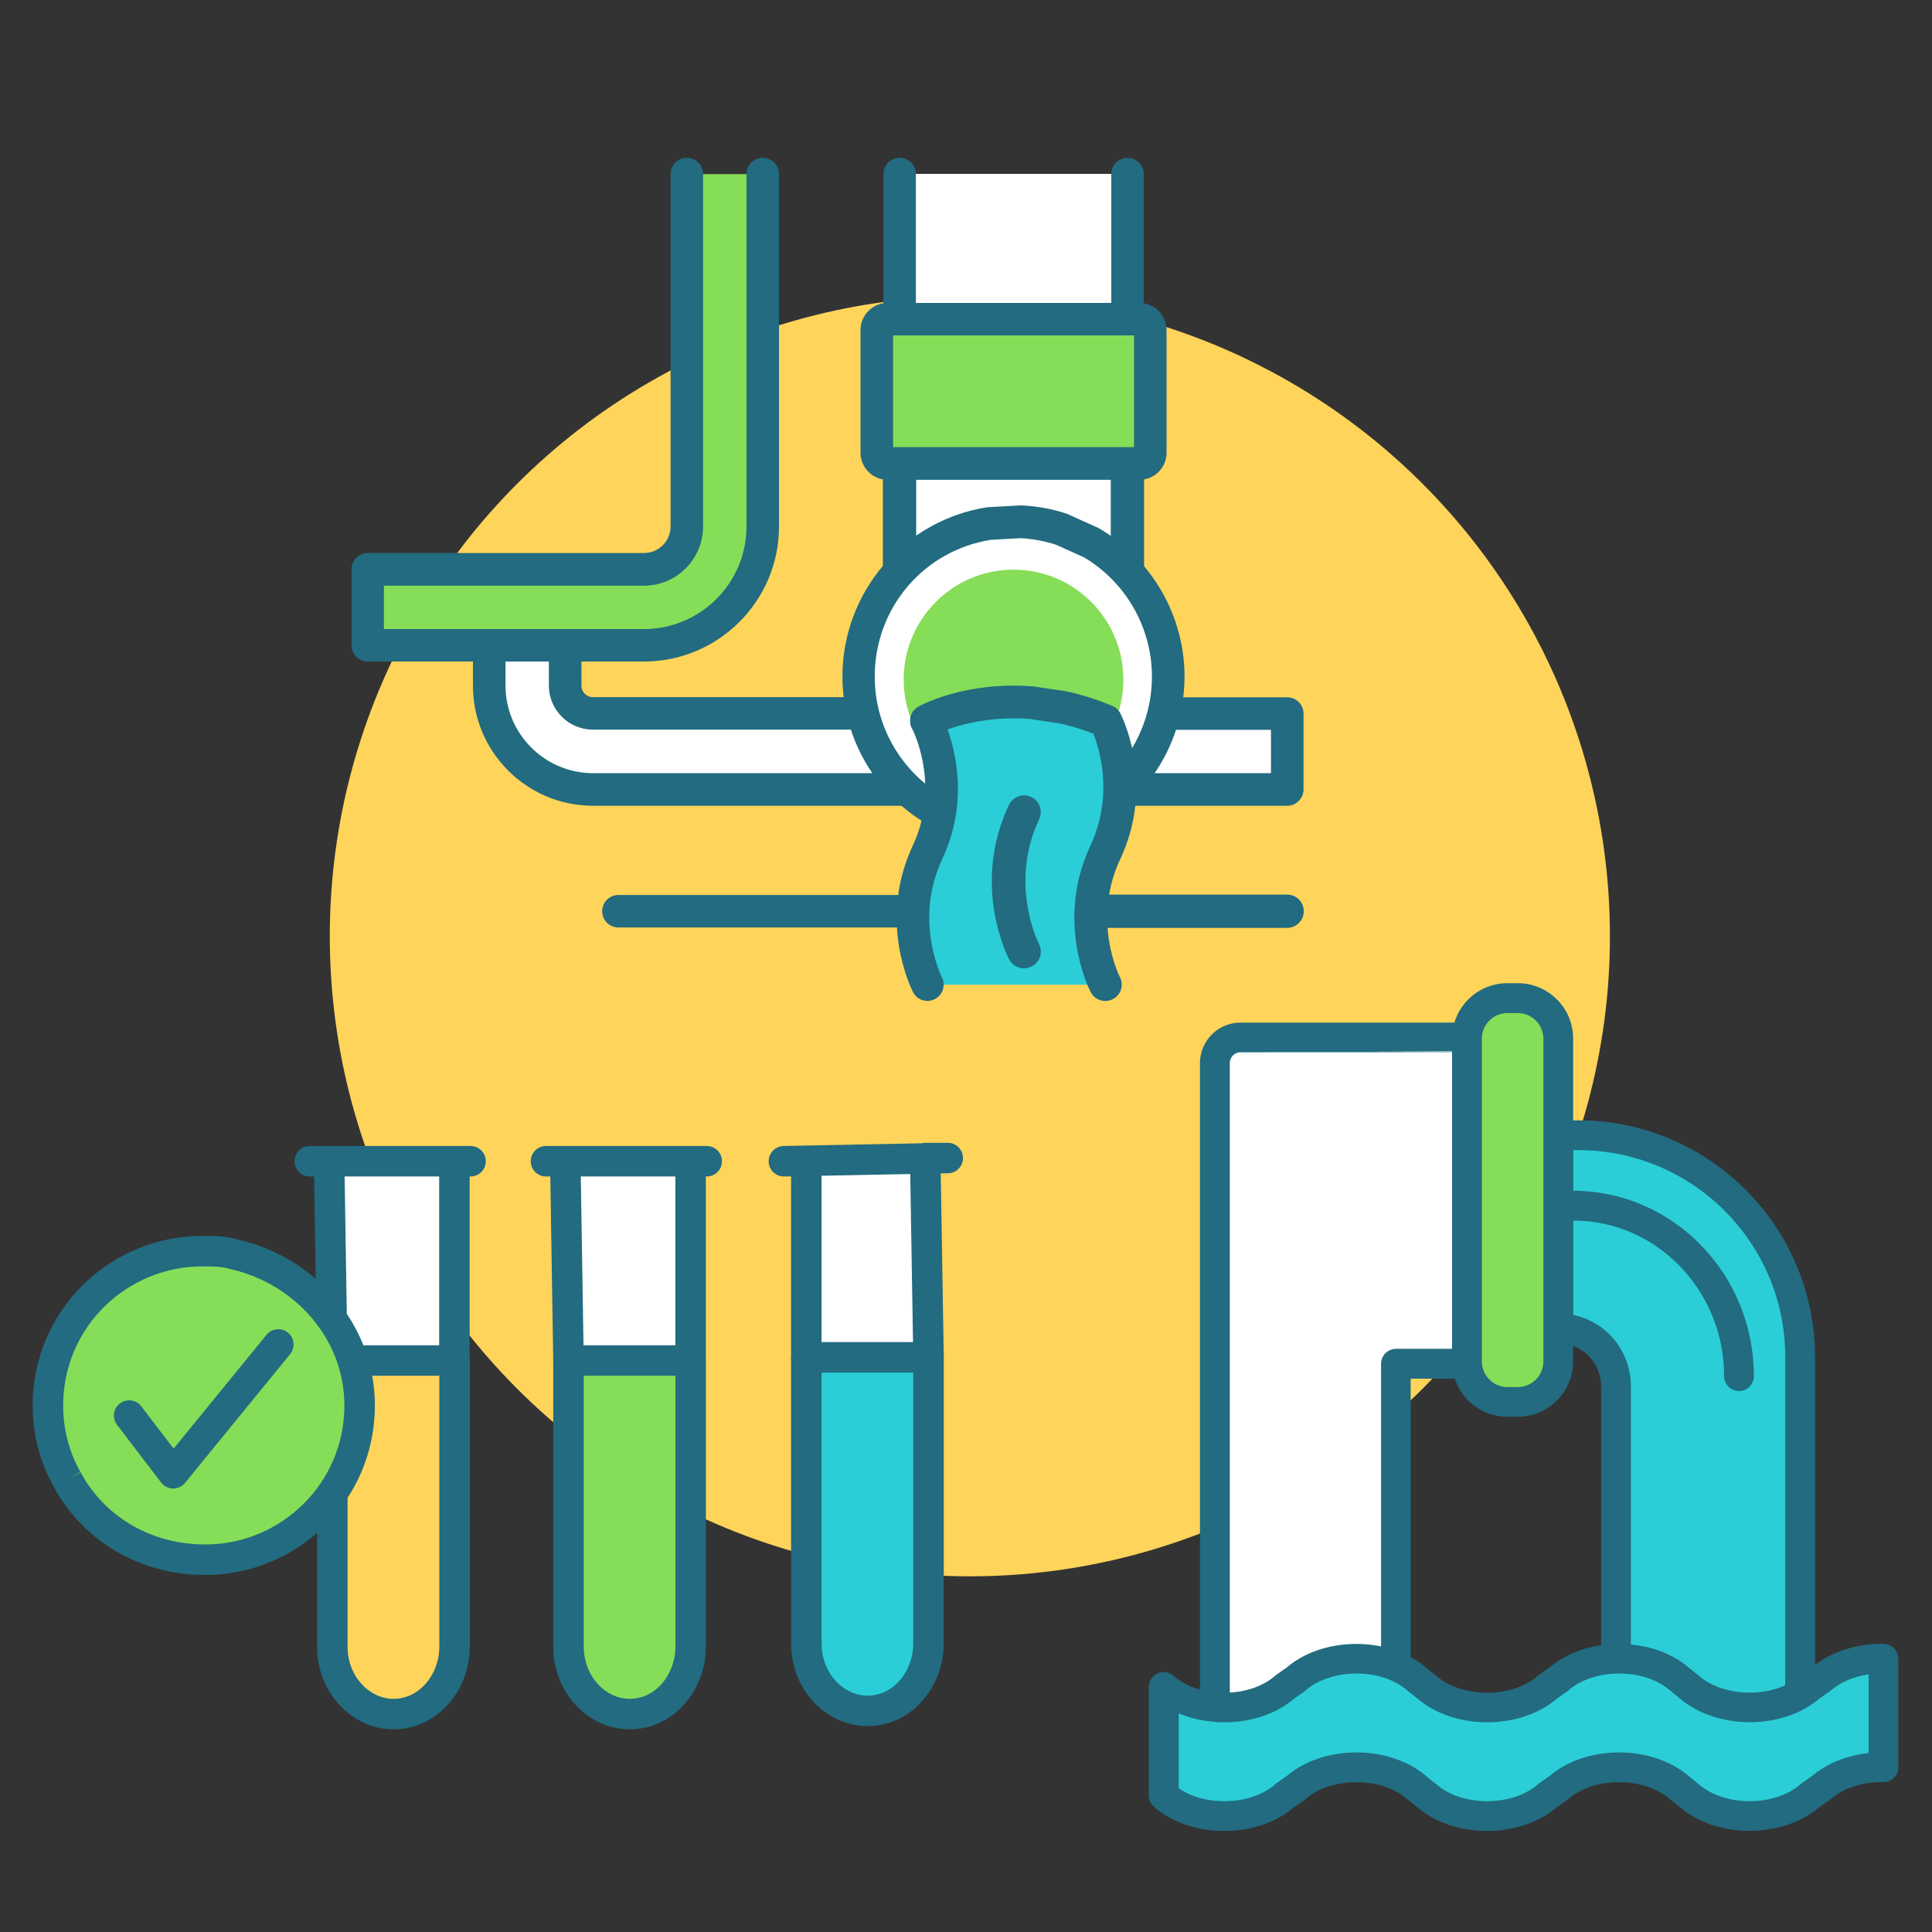 <?xml version="1.0" encoding="utf-8"?>
<!-- Generator: Adobe Illustrator 27.0.0, SVG Export Plug-In . SVG Version: 6.00 Build 0)  -->
<svg version="1.1" id="Layer_1" xmlns="http://www.w3.org/2000/svg" xmlns:xlink="http://www.w3.org/1999/xlink" x="0px" y="0px"
	 viewBox="0 0 200 200" style="enable-background:new 0 0 200 200;" xml:space="preserve">
<rect x="0" y="0" width="200" height="200" fill="#333333" stroke="none"/>
<style type="text/css">
	.st0{fill:#FFD45A;}
	.st1{fill:#FFFFFF;}
	.st2{fill:#226B80;stroke:#226B80;stroke-width:0.702;stroke-miterlimit:10;}
	.st3{fill:#226B80;stroke:#226B80;stroke-width:0.787;stroke-miterlimit:10;}
	.st4{fill:#86DD58;}
	.st5{fill:#2BCED6;}
	.st6{fill:#FFFFFF;stroke:#226B80;stroke-width:3.157;stroke-linecap:round;stroke-linejoin:round;stroke-miterlimit:10;}
	.st7{fill:#86DD58;stroke:#226B80;stroke-width:3.157;stroke-linecap:round;stroke-linejoin:round;stroke-miterlimit:10;}
	.st8{fill:#2BCED6;stroke:#226B80;stroke-width:3.157;stroke-linecap:round;stroke-linejoin:round;stroke-miterlimit:10;}
	.st9{fill:#FFD45A;stroke:#226B80;stroke-width:3.157;stroke-linecap:round;stroke-linejoin:round;stroke-miterlimit:10;}
	.st10{fill:#86DD58;stroke:#226B80;stroke-width:3.157;stroke-miterlimit:10;}
	.st11{fill:none;stroke:#226B80;stroke-width:3.157;stroke-linecap:round;stroke-linejoin:round;stroke-miterlimit:10;}
</style>
<circle class="st0" cx="100.4" cy="96.92" r="66.26"/>
<g>
	<g>
		<g>
			<path class="st1" d="M119.35,73.87h5.22h3.94h4.73v7.87h-4.73h-3.94h-8.14H95.72H82.89h-5.51h-16c-5.94,0-10.75-4.81-10.75-10.75
				v-4.2h7.87v4.2c0,1.6,1.29,2.88,2.88,2.88h15.99h5.51h7.61H119.35L119.35,73.87z"/>
			<path class="st2" d="M133.24,83.06H61.39c-6.67,0-12.08-5.42-12.08-12.08v-4.2c0-0.74,0.59-1.33,1.33-1.33h7.87
				c0.74,0,1.33,0.59,1.33,1.33v4.2c0,0.85,0.69,1.54,1.54,1.54h29.12c0.74,0,1.33,0.59,1.33,1.33s-0.59,1.33-1.33,1.33H61.38
				c-2.32,0-4.21-1.89-4.21-4.21v-2.86h-5.19v2.86c0,5.19,4.22,9.42,9.42,9.42h70.52V75.2h-12.55c-0.74,0-1.33-0.59-1.33-1.33
				s0.59-1.33,1.33-1.33h13.89c0.74,0,1.33,0.59,1.33,1.33v7.87C134.58,82.47,133.98,83.06,133.24,83.06z"/>
		</g>
	</g>
	<g>
		<path class="st1" d="M93.12,18.01c0,2.62,0,5.25,0,7.87v0.55v8.1h23.59v-8.66V18H93.12V18.01z"/>
		<path class="st2" d="M116.73,35.87H93.13c-0.74,0-1.33-0.59-1.33-1.33V18.02c0-0.74,0.59-1.33,1.33-1.33s1.33,0.59,1.33,1.33V33.2
			h20.93V18.02c0-0.74,0.59-1.33,1.33-1.33c0.74,0,1.33,0.59,1.33,1.33v16.52C118.06,35.27,117.47,35.87,116.73,35.87z"/>
	</g>
	<g>
		<polygon class="st1" points="116.73,60.74 116.73,43.58 93.12,43.58 93.12,60.77 		"/>
		<path class="st3" d="M93.12,62.11c-0.74,0-1.33-0.59-1.33-1.33V43.6c0-0.74,0.59-1.33,1.33-1.33h23.59c0.74,0,1.33,0.59,1.33,1.33
			v17.16c0,0.74-0.59,1.33-1.33,1.33s-1.33-0.59-1.33-1.33V44.93H94.45v15.85C94.47,61.5,93.86,62.11,93.12,62.11z"/>
	</g>
	<g>
		<path class="st4" d="M114.36,33.02h3.59c0.63,0,1.13,0.51,1.13,1.13v12.68c0,0.63-0.51,1.13-1.13,1.13H91.89
			c-0.63,0-1.13-0.51-1.13-1.13V34.16c0-0.63,0.51-1.13,1.13-1.13h11.46H114.36z"/>
		<path class="st2" d="M117.95,49.32H91.89c-1.36,0-2.46-1.11-2.46-2.46V34.17c0-1.36,1.11-2.46,2.46-2.46h26.06
			c1.36,0,2.46,1.11,2.46,2.46v12.68C120.43,48.2,119.31,49.32,117.95,49.32z M92.1,46.64h25.65V34.37H92.1V46.64z M117.95,34.37
			L117.95,34.37L117.95,34.37z"/>
	</g>
	<g>
		<path class="st1" d="M96.15,83.44c-4.37-2.86-7.25-7.8-7.25-13.42c0-8.01,5.87-14.64,13.54-15.84l3.28-0.18
			c1.46,0.07,2.88,0.34,4.21,0.78l3.08,1.39c4.75,2.78,7.94,7.94,7.94,13.85c0,3.99-1.45,7.63-3.87,10.44L96.15,83.44z"/>
		<path class="st2" d="M96.14,84.77c-0.25,0-0.51-0.07-0.73-0.22c-4.92-3.22-7.85-8.66-7.85-14.53c0-4.17,1.5-8.19,4.22-11.35
			c2.69-3.11,6.4-5.18,10.45-5.81c0.04-0.01,0.09-0.01,0.13-0.01l3.28-0.18c0.04,0,0.09,0,0.13,0c1.56,0.08,3.09,0.36,4.57,0.85
			c0.04,0.01,0.09,0.03,0.13,0.06l3.08,1.39c0.04,0.02,0.09,0.04,0.12,0.07c5.31,3.11,8.6,8.86,8.6,15c0,4.15-1.49,8.17-4.19,11.31
			c-0.48,0.56-1.32,0.63-1.88,0.14s-0.63-1.32-0.14-1.88c2.29-2.66,3.54-6.06,3.54-9.57c0-5.18-2.76-10.02-7.23-12.66l-2.95-1.33
			c-1.2-0.38-2.45-0.62-3.73-0.69l-3.15,0.17c-7.16,1.14-12.34,7.24-12.34,14.51c0,4.97,2.49,9.57,6.64,12.3
			c0.62,0.41,0.79,1.23,0.39,1.85C97.01,84.56,96.58,84.77,96.14,84.77z"/>
	</g>
	<g>
		<path class="st4" d="M95.86,74.69c-0.63-1.31-0.98-2.78-0.98-4.33c0-5.54,4.5-10.04,10.04-10.04s10.04,4.5,10.04,10.04
			c0,1.55-0.35,3.03-0.98,4.33H95.86z"/>
		<path class="st4" d="M113.98,76.02c-0.2,0-0.38-0.04-0.57-0.13c-0.66-0.32-0.95-1.12-0.63-1.78c0.56-1.18,0.85-2.44,0.85-3.76
			c0-4.8-3.91-8.7-8.71-8.7c-4.8,0-8.7,3.91-8.7,8.7c0,1.32,0.29,2.58,0.85,3.76c0.32,0.66,0.04,1.46-0.63,1.78
			c-0.66,0.32-1.46,0.04-1.78-0.63c-0.74-1.54-1.11-3.19-1.11-4.92c0-6.27,5.1-11.37,11.37-11.37s11.37,5.1,11.37,11.37
			c0,1.72-0.37,3.38-1.11,4.92C114.96,75.75,114.49,76.02,113.98,76.02z"/>
	</g>
	<g>
		<path class="st3" d="M133.24,95.66h-19.67c-0.74,0-1.33-0.59-1.33-1.33s0.59-1.33,1.33-1.33h19.67c0.74,0,1.33,0.59,1.33,1.33
			C134.58,95.05,133.98,95.66,133.24,95.66z"/>
	</g>
	<g>
		<path class="st2" d="M93.65,95.66H64.02c-0.74,0-1.33-0.59-1.33-1.33S63.28,93,64.02,93h29.63c0.74,0,1.33,0.59,1.33,1.33
			C94.99,95.05,94.39,95.66,93.65,95.66z"/>
	</g>
	<g>
		<g>
			<path class="st4" d="M78.97,18.01v36.48c0,6.8-5.51,12.3-12.3,12.3c-9.54,0-19.07,0-28.6,0v-7.87h15.32c4.43,0,8.86,0,13.29,0
				c2.45,0,4.43-1.99,4.43-4.43c0-4.29,0-8.58,0-12.87V18.02h7.85V18.01z"/>
			<path class="st2" d="M66.67,68.13h-28.6c-0.74,0-1.33-0.59-1.33-1.33v-7.87c0-0.74,0.59-1.33,1.33-1.33h28.6
				c1.71,0,3.1-1.39,3.1-3.1V18.02c0-0.74,0.59-1.33,1.33-1.33c0.74,0,1.33,0.59,1.33,1.33V54.5c0,3.18-2.58,5.78-5.77,5.78H39.39
				v5.19h27.27c6.05,0,10.97-4.92,10.97-10.97V18.02c0-0.74,0.59-1.33,1.33-1.33s1.33,0.59,1.33,1.33V54.5
				C80.3,62,74.18,68.13,66.67,68.13z"/>
		</g>
	</g>
	<g>
		<path class="st5" d="M95.99,101.94c0,0-3.37-6.49,0-13.68s-0.11-13.61-0.11-13.61h-0.03c0,0,4.34-2.42,10.94-1.88l3.17,0.47
			c1.43,0.31,2.93,0.77,4.49,1.41l0,0c0,0,3.32,6.42-0.04,13.61c-3.37,7.19,0,13.68,0,13.68H95.99L95.99,101.94z"/>
		<path class="st2" d="M114.41,103.27c-0.48,0-0.95-0.26-1.19-0.73c-0.15-0.29-3.63-7.16-0.02-14.86
			c2.56-5.48,0.86-10.54,0.25-12.01c-1.23-0.48-2.47-0.86-3.72-1.13l-3.08-0.46c-4.17-0.33-7.39,0.61-9.01,1.22
			c0.91,2.38,2.3,7.69-0.43,13.51c-3.04,6.48-0.06,12.44-0.02,12.51c0.33,0.66,0.08,1.46-0.57,1.79c-0.66,0.34-1.46,0.09-1.79-0.57
			c-0.15-0.29-3.63-7.16-0.02-14.86c2.79-5.96,0.39-11.45-0.02-12.3c-0.09-0.12-0.15-0.26-0.19-0.41c-0.15-0.59,0.1-1.21,0.63-1.51
			c0.19-0.11,4.78-2.62,11.7-2.05c0.03,0,0.06,0.01,0.09,0.01l3.17,0.47c0.03,0,0.06,0.01,0.09,0.01c1.57,0.34,3.17,0.84,4.71,1.49
			c0.34,0.14,0.61,0.42,0.74,0.75c0.48,0.99,3.3,7.44-0.09,14.67c-3.06,6.52-0.06,12.44-0.02,12.5c0.34,0.66,0.09,1.46-0.57,1.8
			C114.83,103.23,114.61,103.27,114.41,103.27z"/>
	</g>
	<g>
		<path class="st3" d="M106,99.85c-0.48,0-0.95-0.26-1.18-0.71c-0.17-0.31-3.86-7.54-0.02-15.64c0.32-0.67,1.11-0.95,1.78-0.64
			c0.67,0.32,0.95,1.11,0.64,1.78c-3.26,6.86-0.06,13.2-0.02,13.25c0.34,0.65,0.09,1.46-0.57,1.8
			C106.42,99.79,106.21,99.85,106,99.85z"/>
	</g>
</g>
<g>
	<g>
		<path class="st5" d="M186.35,176.98c0-12.17,0-24.34,0-36.51c0-12.67-10.27-22.96-22.96-22.96h-2.08v20
			c3.37,0,5.97,2.71,5.97,6.06v32.32L186.35,176.98z"/>
		<path class="st2" d="M186.35,178.17c-0.66,0-1.19-0.53-1.19-1.19v-36.51c0-12-9.76-21.76-21.76-21.76h-0.89v17.71
			c3.43,0.56,5.97,3.5,5.97,7.16v32.32c0,0.66-0.53,1.19-1.19,1.19s-1.19-0.53-1.19-1.19v-32.32c0-2.74-2.1-4.87-4.79-4.87
			c-0.66,0-1.19-0.53-1.19-1.19v-20c0-0.66,0.53-1.19,1.19-1.19h2.08c13.31,0,24.15,10.83,24.15,24.14v36.51
			C187.53,177.64,186.99,178.17,186.35,178.17z"/>
	</g>
	<g>
		<path class="st1" d="M128.42,107.4c-1.46,0-2.65,1.19-2.65,2.65v27.04v4.09v1.97l0,0v35.22l18.73-0.9v-31.12v-3.2v-1.97h9.37
			V107.4H128.42L128.42,107.4z"/>
		<path class="st2" d="M125.77,179.56c-0.31,0-0.59-0.12-0.83-0.33c-0.23-0.22-0.37-0.54-0.37-0.86v-68.32
			c0-2.12,1.73-3.84,3.84-3.84h25.45c0.66,0,1.19,0.53,1.19,1.19v33.78c0,0.66-0.53,1.19-1.19,1.19h-8.18v35.1
			c0,0.64-0.49,1.16-1.13,1.19l-18.73,0.9C125.81,179.56,125.79,179.56,125.77,179.56z M128.42,108.58c-0.8,0-1.46,0.66-1.46,1.46
			v67.08l16.36-0.79v-35.16c0-0.66,0.53-1.19,1.19-1.19h8.18v-31.41C152.68,108.58,128.42,108.58,128.42,108.58z"/>
	</g>
	<g>
		<path class="st2" d="M180.02,143.65c-0.66,0-1.19-0.53-1.19-1.19c0-9.08-7.16-16.46-15.97-16.46h-1.55
			c-0.66,0-1.19-0.53-1.19-1.19c0-0.66,0.53-1.19,1.19-1.19h1.55c10.12,0,18.35,8.45,18.35,18.83
			C181.21,143.11,180.67,143.65,180.02,143.65z"/>
	</g>
	<g>
		<g>
			<path class="st5" d="M194.96,171.71c-1.07-0.06-2.15,0.16-2.15,0.16c-1.73,0.31-3.23,1.01-4.31,1.96l-1.12,0.78
				c-1.49,1.3-3.74,2.13-6.27,2.13s-4.79-0.84-6.27-2.13l-0.96-0.78c-1.49-1.3-3.74-2.13-6.27-2.13c-2.53,0-4.79,0.84-6.27,2.13
				l-1.12,0.78c-1.49,1.3-3.74,2.13-6.27,2.13s-4.79-0.84-6.27-2.13l-0.99-0.78c-1.49-1.3-3.74-2.13-6.27-2.13
				c-2.53,0-4.79,0.84-6.27,2.13l-1.12,0.78c-1.49,1.3-3.74,2.13-6.27,2.13c-2.53,0-4.78-0.84-6.27-2.13v11.24
				c1.49,1.3,3.74,2.13,6.27,2.13c2.53,0,4.79-0.84,6.27-2.13l1.12-0.78c1.49-1.3,3.74-2.13,6.27-2.13c2.53,0,4.79,0.84,6.27,2.13
				l0.99,0.78c1.49,1.3,3.74,2.13,6.27,2.13s4.79-0.84,6.27-2.13l1.12-0.78c1.49-1.3,3.74-2.13,6.27-2.13
				c2.53,0,4.79,0.84,6.27,2.13l0.96,0.78c1.49,1.3,3.74,2.13,6.27,2.13s4.79-0.84,6.27-2.13l1.12-0.78
				c1.09-0.96,2.6-1.65,4.31-1.96c0,0,1.07-0.22,2.15-0.16V171.71z"/>
			<path class="st2" d="M181.11,189.18c-2.72,0-5.28-0.88-7.04-2.41l-0.95-0.77c-0.01-0.01-0.02-0.02-0.03-0.02
				c-1.33-1.17-3.33-1.84-5.49-1.84s-4.16,0.67-5.49,1.84c-0.03,0.03-0.07,0.06-0.1,0.08l-1.07,0.75c-1.76,1.52-4.3,2.38-7.01,2.38
				c-2.72,0-5.28-0.88-7.03-2.41l-0.97-0.77c-0.01-0.01-0.03-0.02-0.04-0.03c-1.33-1.17-3.33-1.84-5.49-1.84s-4.16,0.67-5.49,1.84
				c-0.03,0.03-0.07,0.05-0.1,0.08l-1.07,0.75c-1.76,1.52-4.3,2.38-7.01,2.38c-2.73,0-5.3-0.88-7.05-2.42
				c-0.25-0.23-0.41-0.55-0.41-0.89v-11.24c0-0.46,0.28-0.89,0.7-1.09c0.43-0.2,0.92-0.12,1.28,0.19c1.33,1.17,3.33,1.84,5.49,1.84
				c2.16,0,4.16-0.67,5.49-1.84c0.03-0.03,0.07-0.05,0.1-0.08l1.07-0.75c1.76-1.52,4.3-2.38,7.01-2.38c2.72,0,5.28,0.88,7.03,2.41
				l0.97,0.77c0.01,0.01,0.03,0.02,0.04,0.03c1.33,1.17,3.33,1.84,5.49,1.84s4.16-0.67,5.49-1.84c0.03-0.03,0.07-0.06,0.1-0.08
				l1.07-0.75c1.76-1.52,4.3-2.38,7.01-2.38c2.72,0,5.28,0.88,7.04,2.41l0.95,0.77c0.01,0.01,0.02,0.02,0.03,0.02
				c1.33,1.17,3.33,1.84,5.49,1.84c2.16,0,4.16-0.67,5.49-1.84c0.03-0.03,0.07-0.06,0.1-0.08l1.07-0.75
				c1.28-1.1,2.94-1.85,4.83-2.19c0.16-0.03,1.28-0.24,2.42-0.19c0.64,0.03,1.13,0.55,1.13,1.19v11.24c0,0.33-0.13,0.64-0.37,0.86
				c-0.23,0.22-0.55,0.34-0.88,0.33c-0.9-0.04-1.84,0.14-1.85,0.14c-0.01,0-0.02,0-0.03,0.01c-1.47,0.26-2.79,0.86-3.74,1.68
				c-0.03,0.03-0.07,0.06-0.1,0.08l-1.07,0.75C186.36,188.32,183.8,189.18,181.11,189.18z M174.65,184.18l0.95,0.77
				c0.01,0.01,0.02,0.02,0.03,0.02c1.33,1.17,3.33,1.84,5.49,1.84s4.16-0.67,5.49-1.84c0.03-0.03,0.07-0.06,0.1-0.08l1.07-0.75
				c1.28-1.1,2.94-1.85,4.83-2.19c0.1-0.02,0.56-0.11,1.18-0.16v-8.86c-0.42,0.04-0.7,0.1-0.71,0.1c-0.01,0-0.02,0-0.03,0.01
				c-1.47,0.26-2.79,0.86-3.74,1.68c-0.03,0.03-0.07,0.05-0.1,0.08l-1.07,0.75c-1.76,1.52-4.3,2.38-7.01,2.38
				c-2.72,0-5.28-0.88-7.04-2.41l-0.95-0.77c-0.01-0.01-0.02-0.02-0.03-0.02c-1.33-1.17-3.33-1.84-5.49-1.84s-4.16,0.67-5.49,1.84
				c-0.03,0.03-0.07,0.05-0.1,0.08l-1.07,0.75c-1.76,1.52-4.3,2.38-7.01,2.38c-2.72,0-5.28-0.88-7.03-2.41l-0.97-0.77
				c-0.01-0.01-0.03-0.02-0.04-0.03c-1.33-1.17-3.33-1.84-5.49-1.84s-4.16,0.67-5.49,1.84c-0.03,0.03-0.07,0.06-0.1,0.08l-1.07,0.75
				c-1.76,1.52-4.3,2.38-7.01,2.38c-1.83,0-3.59-0.4-5.08-1.12v8.48c1.31,0.97,3.13,1.51,5.08,1.51c2.16,0,4.16-0.67,5.49-1.84
				c0.03-0.03,0.07-0.06,0.1-0.08l1.07-0.75c1.76-1.52,4.3-2.38,7.01-2.38c2.72,0,5.28,0.88,7.03,2.41l0.97,0.77
				c0.01,0.01,0.03,0.02,0.04,0.03c1.33,1.17,3.33,1.84,5.49,1.84s4.16-0.67,5.49-1.84c0.03-0.03,0.07-0.06,0.1-0.08l1.07-0.75
				c1.76-1.52,4.3-2.38,7.01-2.38C170.33,181.77,172.89,182.64,174.65,184.18z"/>
		</g>
	</g>
	<g>
		<path class="st4" d="M157.12,145.11h-1.07c-2.31,0-4.19-1.87-4.19-4.19v-33.42c0-2.31,1.87-4.19,4.19-4.19h1.07
			c2.31,0,4.19,1.87,4.19,4.19v33.42C161.31,143.24,159.44,145.11,157.12,145.11z"/>
		<path class="st2" d="M157.12,146.31h-1.07c-2.97,0-5.38-2.41-5.38-5.38v-33.42c0-2.97,2.41-5.38,5.38-5.38h1.07
			c2.97,0,5.38,2.41,5.38,5.38v33.42C162.5,143.89,160.09,146.31,157.12,146.31z M156.05,104.52c-1.65,0-3,1.34-3,3v33.42
			c0,1.65,1.34,3,3,3h1.07c1.65,0,3-1.34,3-3v-33.42c0-1.65-1.34-3-3-3C157.12,104.52,156.05,104.52,156.05,104.52z"/>
	</g>
</g>
<g>
	<g>
		<polyline class="st6" points="71.49,140.51 71.49,120.21 73.16,120.21 56.52,120.21 58.52,120.21 58.85,140.84 		"/>
		<path class="st7" d="M58.85,140.84v29.61c0,3.99,2.99,6.99,6.33,6.99l0,0c3.66,0,6.32-3.32,6.32-6.99v-29.61
			C69.83,140.84,60.51,140.84,58.85,140.84L58.85,140.84z"/>
	</g>
	<g>
		<polyline class="st6" points="96.12,140.51 95.78,119.88 98.11,119.88 81.15,120.21 83.47,120.21 83.47,140.51 		"/>
		<path class="st8" d="M83.47,140.51v29.61c0,3.99,2.99,6.99,6.33,6.99l0,0c3.66,0,6.32-3.32,6.32-6.99v-29.61
			C94.12,140.51,85.47,140.51,83.47,140.51L83.47,140.51z"/>
	</g>
	<g>
		<polyline class="st6" points="47.04,140.51 47.04,120.21 48.71,120.21 32.07,120.21 34.07,120.21 34.4,140.84 		"/>
		<path class="st9" d="M34.4,140.84v29.61c0,3.99,2.99,6.99,6.33,6.99l0,0c3.66,0,6.33-3.32,6.33-6.99v-29.61
			C45.38,140.84,36.06,140.84,34.4,140.84L34.4,140.84z"/>
	</g>
	<g>
		<path class="st10" d="M6.95,153.15c-1.33-2.33-1.99-4.99-1.99-7.66c0-8.99,7.31-15.97,15.97-15.97c1,0,2.33,0,3.32,0.33
			c7.32,1.66,12.98,7.99,12.98,15.64c0,8.99-7.32,15.97-15.97,15.97C14.93,161.47,9.62,158.14,6.95,153.15"/>
		<polyline class="st11" points="13.37,146.54 17.93,152.51 28.81,139.18 		"/>
	</g>
</g>
</svg>
